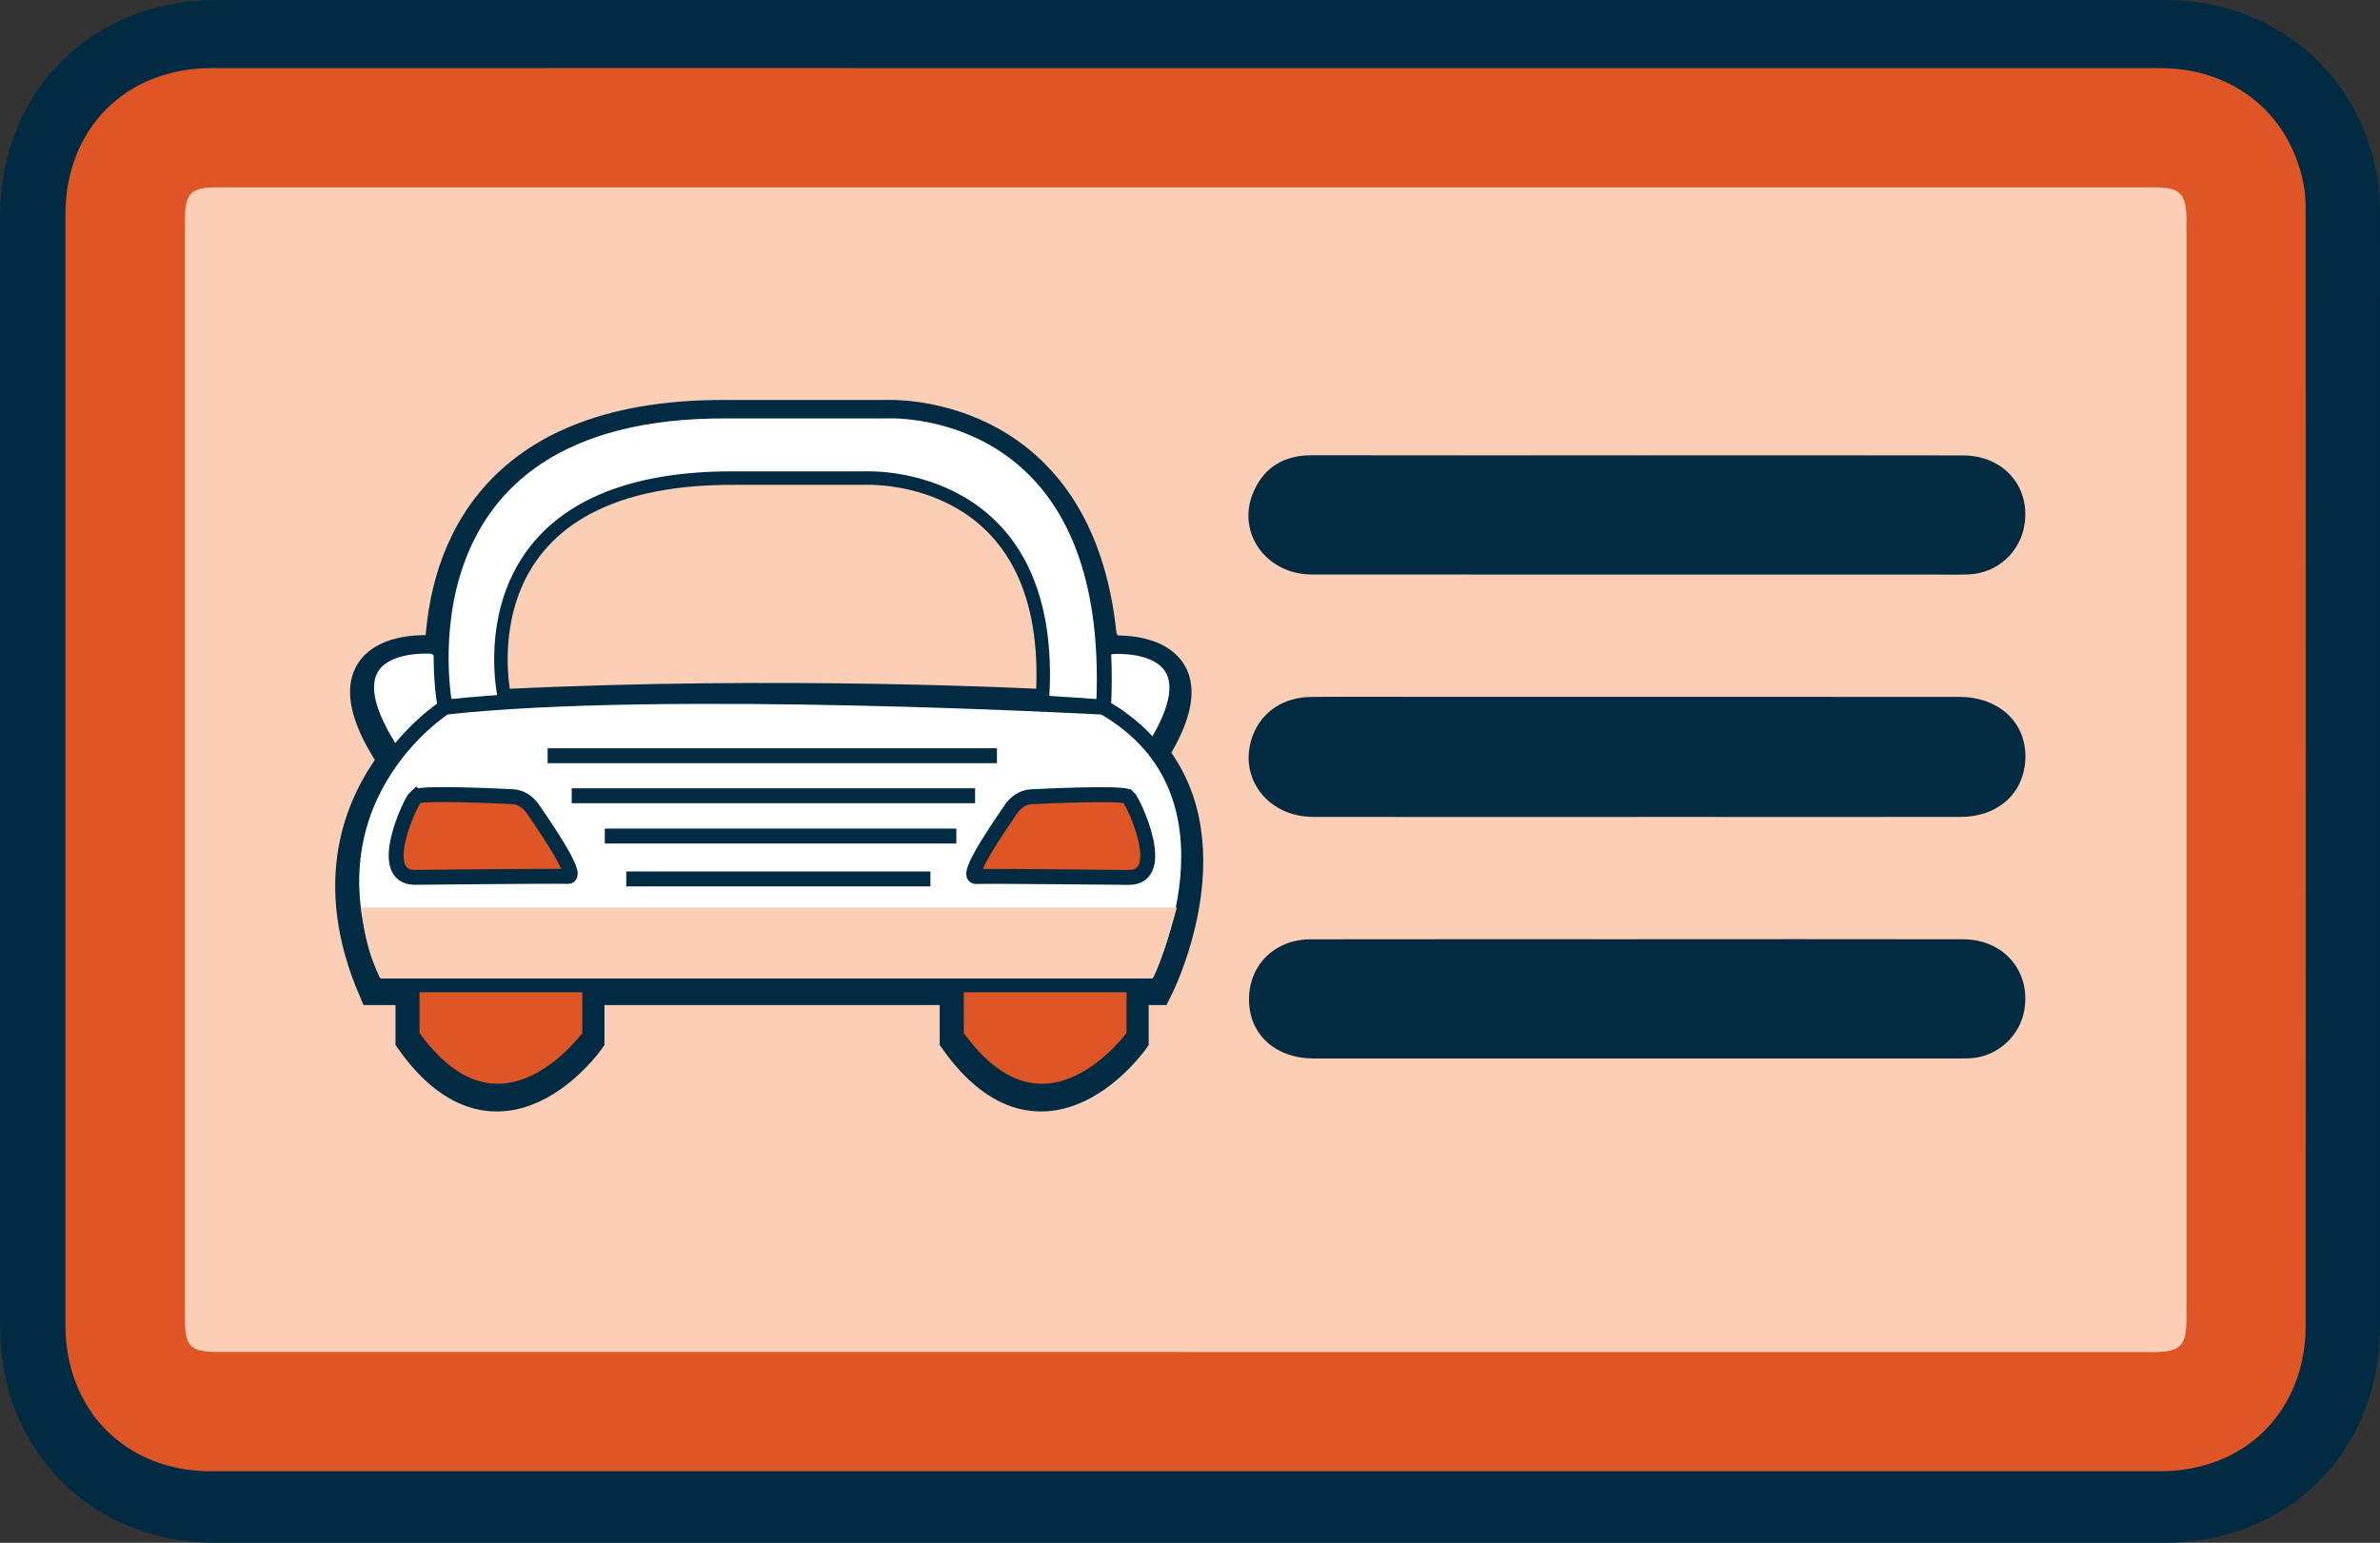 <?xml version="1.0" encoding="UTF-8"?>
<svg id="Layer_1" xmlns="http://www.w3.org/2000/svg" viewBox="0 0 614.01 398.08">
  <rect x="0" y="0" width="614.01" height="398.08" fill="#333333" stroke="none"/>
  <path d="M596,55.83c0-2.33-.02-4.7-.41-6.99-3.16-18.57-17.89-30.81-37.14-30.82-83.8-.03-167.6,0-251.4,0s-167.6-.02-251.4,0c-22.06,0-37.62,15.66-37.63,37.75-.02,95.49-.02,190.99,0,286.48,0,22.14,15.56,37.81,37.57,37.81,167.6.02,335.19.02,502.79,0,22.08,0,37.61-15.6,37.61-37.75.02-95.49.01-190.99,0-286.48h0Z" style="fill: #022b42; stroke: #002b42; stroke-width: 36.01px;"/>
  <rect x="24.27" y="28.47" width="563.13" height="333.59" rx="12" ry="12" style="fill: #fbceb5;"/>
  <path d="M305.9,17.57c83.8,0,167.6,0,251.4,0,19.25,0,33.98,12.25,37.14,30.82.39,2.29.41,4.66.41,6.99.02,95.49.03,190.99,0,286.48,0,22.15-15.53,37.75-37.61,37.75-167.6.02-335.19.02-502.79,0-22.01,0-37.57-15.67-37.57-37.81-.02-95.49-.02-190.99,0-286.48,0-22.09,15.57-37.74,37.63-37.75,83.8-.04,167.6,0,251.4,0h0ZM305.84,348.85h249.77c6.9,0,8.46-1.57,8.47-8.5V56.72c0-6.71-1.64-8.39-8.19-8.39H55.93c-6.66,0-8.22,1.57-8.22,8.31v283.63c0,7.23,1.39,8.57,8.76,8.57h249.37Z" style="fill: #de5526;"/>
  <path d="M422.47,210.79c-27.92,0-55.83.04-83.75-.02-11.86-.02-19.49-10.4-15.54-20.93,2.32-6.19,7.9-9.96,15.14-10.02,10.04-.08,20.08-.02,30.12-.02,45.66,0,91.31-.01,136.97.01,10.52,0,17.63,6.86,17.09,16.32-.5,8.72-7.15,14.64-16.69,14.65-27.78.03-55.56.01-83.34,0h0Z" style="fill: #022b42;"/>
  <path d="M422.7,117.49c27.91,0,55.83-.04,83.74.02,10.33.02,17.27,7.83,15.89,17.62-1.01,7.21-6.98,12.74-14.29,13.07-3.16.15-6.32.04-9.49.04-53.35,0-106.71.02-160.06-.01-11.94,0-19.67-10.95-15.07-21.41,2.83-6.44,8.05-9.38,15.12-9.36,28.05.06,56.1.02,84.16.02h0Z" style="fill: #022b42;"/>
  <path d="M422.69,242.33c27.91,0,55.83-.03,83.74.02,10.43.02,17.42,8.08,15.85,18.07-1.04,6.67-6.68,11.98-13.39,12.59-1.09.1-2.2.1-3.3.1-55.55,0-111.1.01-166.66,0-9.64,0-16.35-5.91-16.69-14.54-.36-9.22,6.36-16.19,15.88-16.21,28.19-.05,56.38-.02,84.57-.02h0Z" style="fill: #022b42;"/>
  <path d="M297.33,194.46c18.43-29.16-11.23-26.4-11.23-26.4l-1.66,1.02c-3.38-60.54-49.2-61.95-55.31-61.86-.79.01-1.58.02-2.37.02h-39.37c-63.76-.39-73.36,39.68-73.79,61.95l-1.96-1.21s-30.94-2.9-10.05,28.24h0c-8.86,11.66-17.01,31.4-5.15,59.07h9.63v13.07c22.96,32.37,45.84,0,45.84,0v-13.07h94.56v13.07c22.96,32.37,45.84,0,45.84,0v-13.07h6.15s18.58-36.37-1.15-60.84h.01Z" style="fill: #002b42; stroke: #002b42; stroke-miterlimit: 10; stroke-width: 8.07px;"/>
  <path d="M106.31,245.31h45.84v21.86s-22.88,32.37-45.84,0v-21.86Z" style="fill: #de5526; stroke: #002b42; stroke-miterlimit: 10; stroke-width: 3.85px;"/>
  <path d="M246.72,245.31h45.84v21.86s-22.88,32.37-45.84,0v-21.86Z" style="fill: #de5526; stroke: #002b42; stroke-miterlimit: 10; stroke-width: 3.85px;"/>
  <path d="M286.33,166.86s30.94-2.9,10.05,28.24l-10.05-1.62-12.74-18.76,12.74-7.86Z" style="fill: #fff; stroke: #002b42; stroke-width: 3.85px;"/>
  <path d="M111.87,166.78s-30.94-2.9-10.05,28.24l10.05-1.62,12.74-18.76-12.74-7.86Z" style="fill: #fff; stroke: #002b42; stroke-width: 3.85px;"/>
  <path d="M114.85,182.47s-15.46-76.97,72.77-76.43h39.37c.79,0,1.58,0,2.37-.02,6.57-.09,59.05,1.49,55.35,76.45,0,0-77.12-6.78-169.86,0h0Z" style="fill: #fff; stroke: #002b42; stroke-width: 3.85px;"/>
  <path d="M96.68,254.09h202.03s25.16-49.15-14.01-71.62c0,0-113.46-6.27-169.86,0,0,0-38.5,24.17-18.17,71.62h0Z" style="fill: #fff; stroke: #002b42; stroke-width: 3.85px;"/>
  <path id="Path_452" d="M141.28,194.99h115.92" style="fill: none; stroke: #002b42; stroke-width: 3.85px;"/>
  <path id="Path_453" d="M147.49,205.32h104.07" style="fill: none; stroke: #002b42; stroke-width: 3.85px;"/>
  <path id="Path_454" d="M156.03,215.72h90.69" style="fill: none; stroke: #002b42; stroke-width: 3.85px;"/>
  <path id="Path_455" d="M161.57,226.78h78.46" style="fill: none; stroke: #002b42; stroke-width: 3.85px;"/>
  <path d="M93.31,234.14h210.31s-3.85,14.25-6.29,18.32H98.18s-4.17-7.09-4.87-18.32Z" style="fill: #fbceb5;"/>
  <path d="M130.08,179.52s-12.64-56.56,59.51-56.16h32.2c.65,0,1.29,0,1.94-.01,5.38-.07,48.29,1.1,45.26,56.18,0,0-66.5-3.54-138.91,0h0Z" style="fill: #fbceb5; stroke: #002b42; stroke-width: 3.48px;"/>
  <path id="Path_451" d="M107.29,205.56c1.39-1.18,22.86-.1,24.97,0,2.08.1,4.03,1.33,5.38,3.39,1.3,2,12.18,17.34,8.83,17.19-3.35-.15-39,.23-39.36.23-10.44.06-1.18-19.67.17-20.82h0Z" style="fill: #de5526; stroke: #002b42; stroke-width: 3.85px;"/>
  <path id="Path_451-2" d="M291.02,205.58c-1.39-1.18-22.86-.1-24.97,0-2.08.1-4.03,1.33-5.38,3.39-1.3,2-12.18,17.34-8.83,17.19s39,.23,39.36.23c10.44.06,1.18-19.67-.17-20.82h-.01Z" style="fill: #de5526; stroke: #002b42; stroke-width: 3.85px;"/>
</svg>